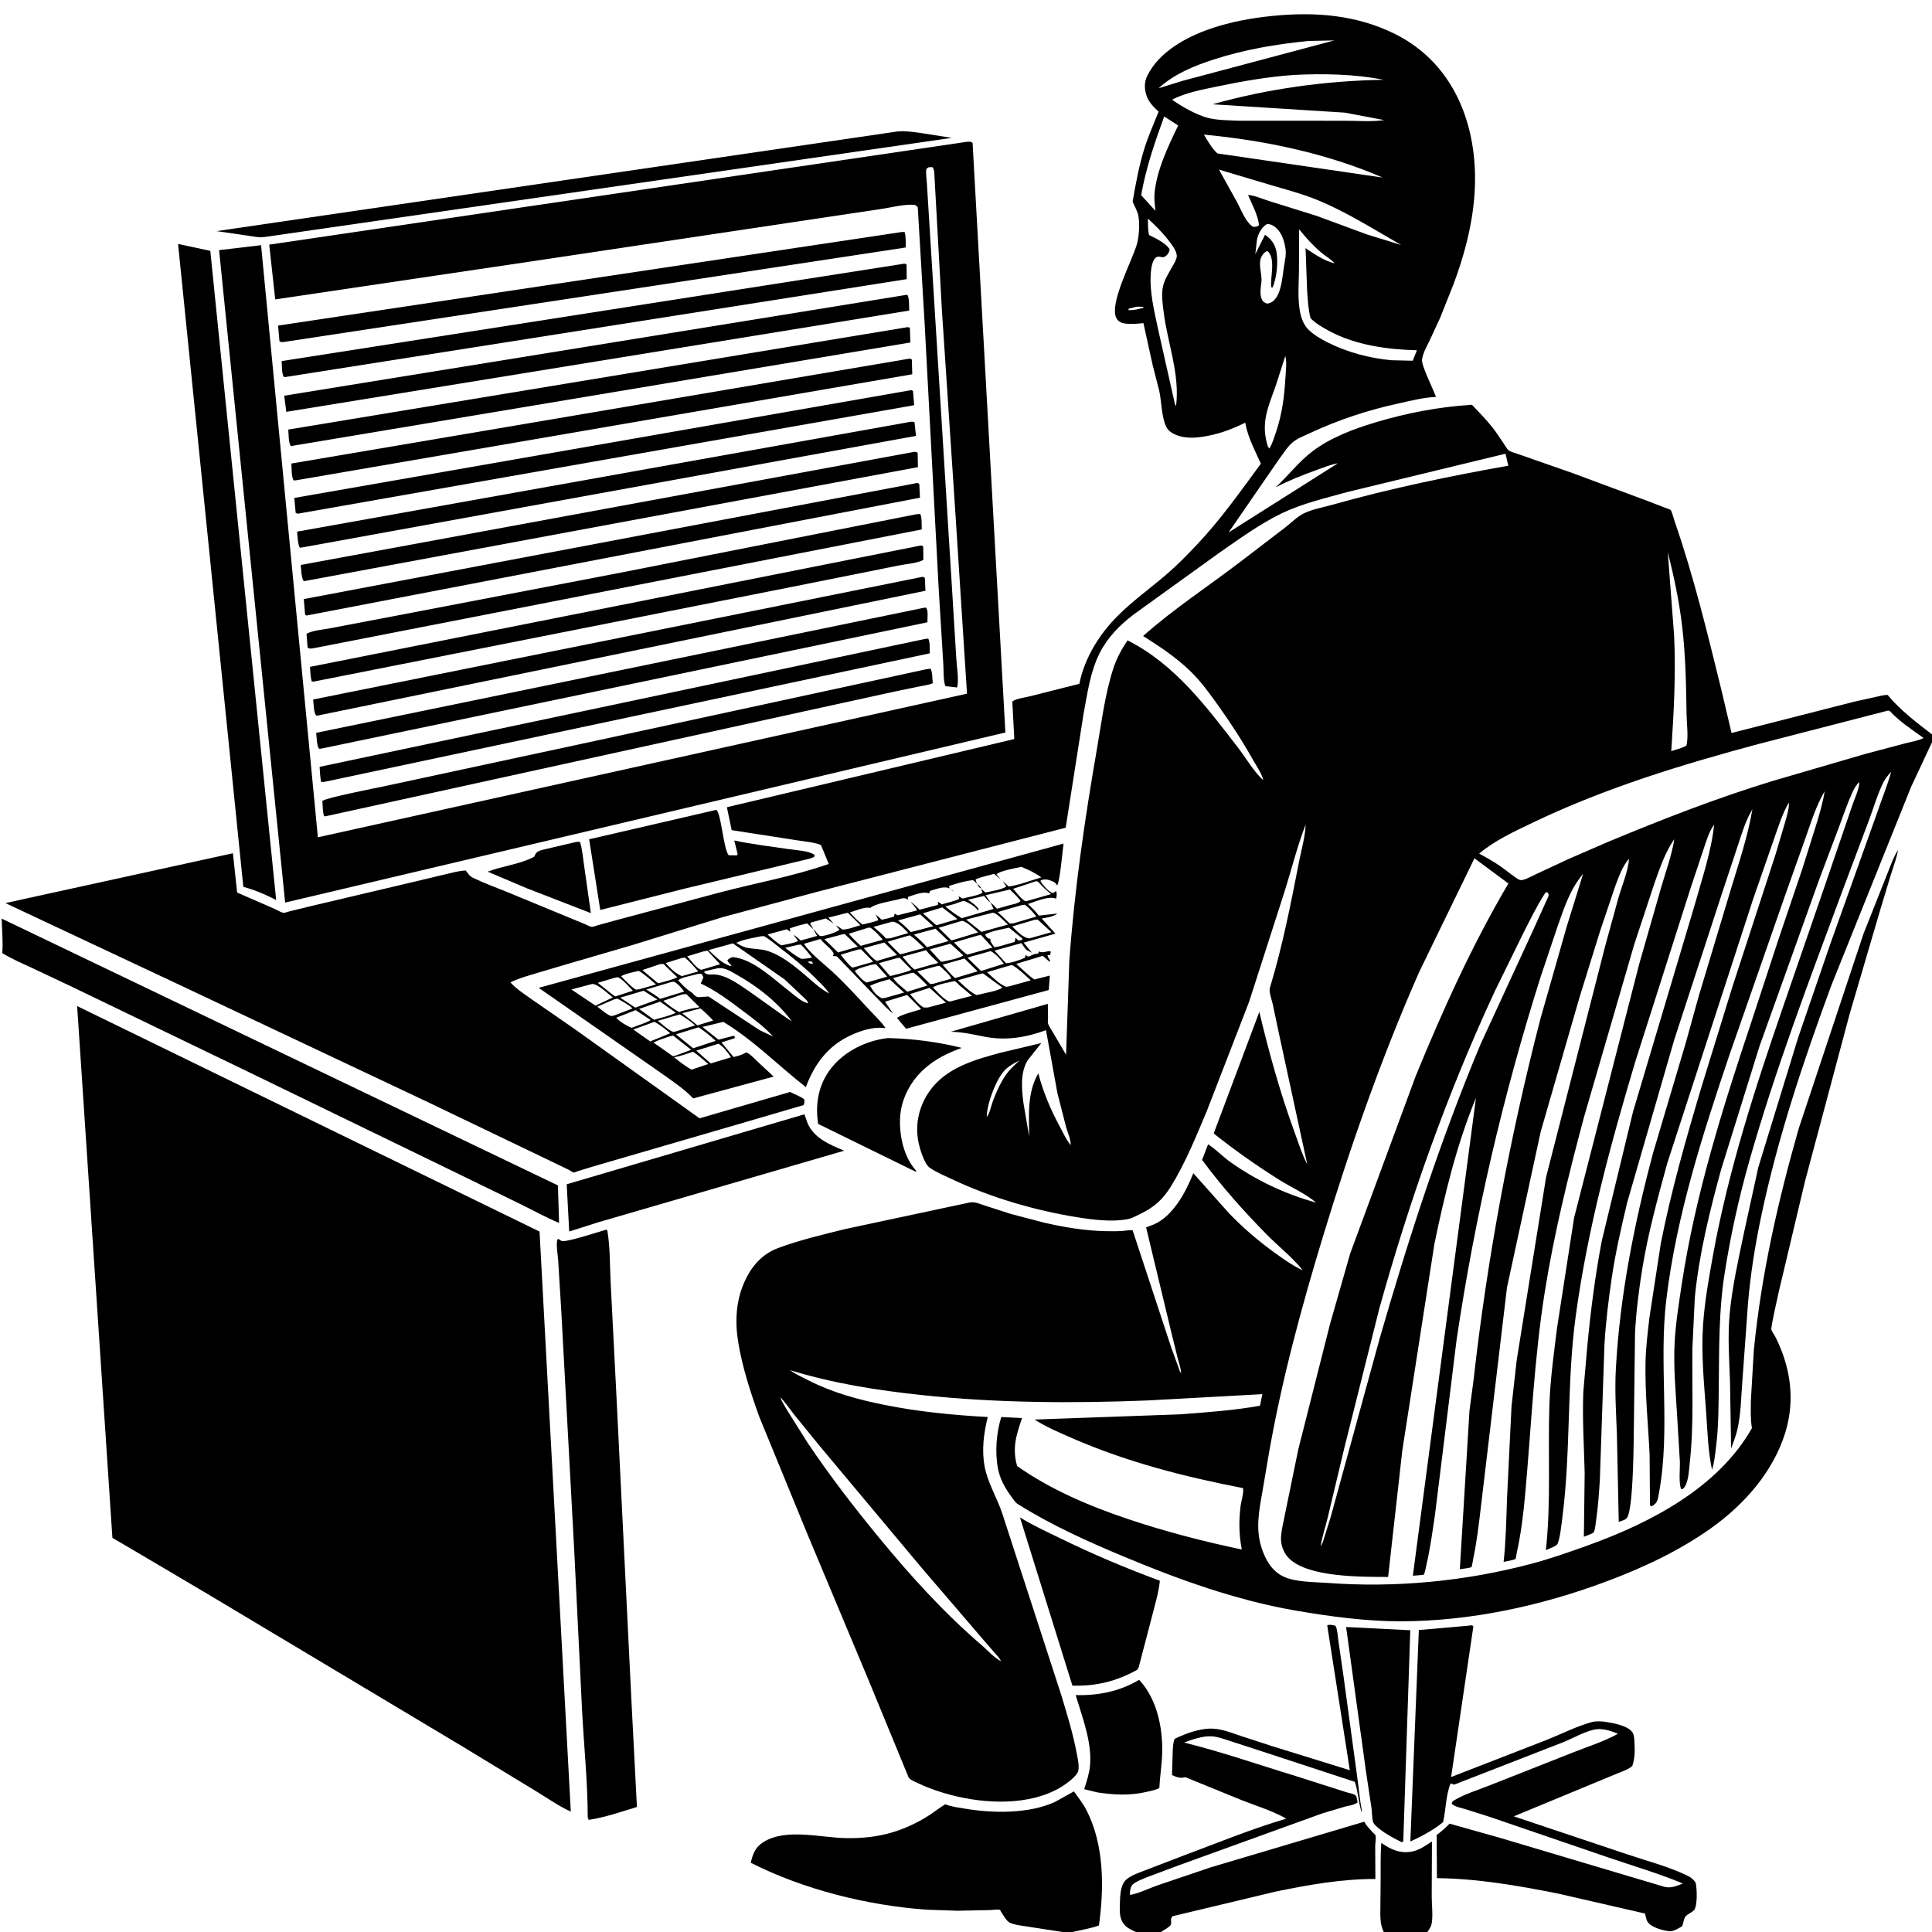 <svg version="1.1" xmlns="http://www.w3.org/2000/svg" style="display: block;" viewBox="0 0 2048 2048" width="1024" height="1024">
<path transform="translate(0,0)" fill="rgb(255,255,255)" d="M 0 0 L 0 2048 L 2048 2048 L 2048 0 L 0 0 z"/>
<path transform="translate(0,0)" fill="rgb(0,0,0)" d="M 1338.98 826.885 L 1338.66 825.209 C 1336.78 818.937 1331.82 811.828 1328.6 806.118 C 1317.02 785.562 1304.52 766.229 1290.77 747.064 C 1281.8 734.557 1273.05 722.388 1261.97 711.598 C 1246.77 696.813 1229.57 685.481 1211.76 674.199 C 1244.18 645.325 1280.93 621.496 1315.38 595.084 L 1362.21 559.268 C 1368.44 554.482 1374.85 547.837 1381.87 544.33 C 1390.99 539.774 1403.46 537.603 1413.39 534.8 C 1473.93 517.714 1536.94 504.666 1598.87 493.672 L 1595.93 480.942 L 1428.13 521.598 C 1405.4 527.914 1380.58 533.711 1359.29 543.857 C 1335.79 555.057 1312.87 571.878 1291.49 586.697 L 1202.12 651.099 C 1187.24 662.39 1174.58 675.046 1165.96 691.777 C 1155.65 711.763 1152.62 735.521 1148.5 757.381 L 1129.68 877.405 L 865.74 945.5 L 767 971.941 L 671.342 1001.49 L 603.626 1021.27 L 564 1032.99 C 556.223 1035.44 548.365 1037.61 541.094 1041.38 C 547.332 1048.36 556.074 1053.92 563.651 1059.36 L 608.928 1090.65 L 741.569 1185.47 L 837.58 1157.53 C 842.235 1160.07 848.417 1162.05 852.5 1165.32 C 852.721 1168.09 853.101 1169.02 851.719 1171.5 L 783.288 1191.51 L 628.381 1236.62 L 612.559 1241.48 C 611.84 1241.72 608.853 1242.99 608.142 1242.93 C 607.111 1242.83 604.25 1240.76 603.176 1240.19 L 587.233 1232.46 L 451.059 1167.09 L 195.704 1046.56 L 68.916 987.002 L 5.73 957.302 L 246.897 904.497 L 251.382 946.128 L 290 962.979 C 292.86 964.181 297.589 967.158 300.502 967.631 C 301.613 967.812 305.219 966.488 306.601 966.153 L 329.021 960.645 L 437.939 934.958 L 470.856 927.102 C 478.337 925.332 485.791 923.18 493.5 922.761 L 495.114 924.5 C 497.201 927.391 498.024 928.851 501.412 930.5 C 513.297 936.286 526.136 940.892 538.394 945.88 L 594.623 969.12 L 619.75 979.491 C 621.759 980.286 625.601 982.47 627.48 982.538 C 628.989 982.592 632.196 981.205 633.852 980.739 L 651.822 975.793 L 763 946.055 C 801.32 935.936 841.083 928.928 878.495 915.818 L 870.24 895.711 C 862.928 892.752 852.639 892.03 844.721 890.716 L 775.602 879.992 L 770.54 855.703 L 1075.19 783.413 L 1073.09 743.611 C 1077.2 740.454 1086.81 739.372 1092.14 738.022 L 1144.17 724.842 C 1149.52 697.741 1165.31 672.37 1184.63 653.014 C 1200.64 636.983 1219.39 623.586 1236.57 608.847 C 1247.97 599.072 1258.53 588.203 1268.84 577.309 C 1293.92 550.832 1314.99 520.829 1336.58 491.519 C 1330.48 478.046 1323.15 464.327 1320.35 449.728 L 1320.03 448.057 C 1309.21 453.359 1298.56 457.741 1286.82 460.585 C 1272.55 464.043 1254.64 466.862 1241.61 458.348 C 1238.04 456.012 1236.38 453.31 1234.97 449.353 C 1231.18 438.709 1231.22 425.498 1228.85 414.303 L 1222 387.598 L 1212.07 342.536 C 1206.07 343.128 1200.1 343.669 1194.06 343.139 C 1190.32 342.81 1186.48 341.695 1184.19 338.5 C 1173.88 324.168 1201.04 274.949 1205.37 258.108 C 1207.46 249.951 1208.31 237.31 1206.72 228.939 C 1205.77 223.949 1202.73 218.488 1200.64 213.838 C 1203.91 194.624 1207.49 175.032 1213.4 156.44 C 1217.55 143.397 1223.16 131.039 1228.17 118.335 C 1223.12 113.798 1217.96 108.428 1215.6 101.956 C 1213.03 94.901 1212.75 87.45 1216.04 80.606 C 1228.31 55.073 1257.58 39.177 1283.3 30.389 C 1304.42 23.171 1326.56 19.123 1348.73 16.889 C 1393.71 12.357 1437.96 15.605 1479 36.143 C 1544.84 69.089 1568.51 139.644 1562.79 209.206 C 1560.2 240.774 1551.86 271.673 1540.8 301.255 L 1526.51 337.151 L 1515.2 361.488 C 1512.27 367.448 1508.22 374.569 1507.43 381.238 C 1506.65 387.766 1519.53 412.799 1522.17 420.807 C 1509.02 421.198 1494.87 425.007 1482.02 427.789 C 1449.95 434.732 1417.89 445.345 1388.17 459.309 C 1382.3 462.069 1374.91 464.828 1370.02 469.088 C 1364.37 474.005 1359.82 481.552 1355.28 487.575 L 1302.36 564.413 L 1416.64 492.108 L 1417.86 491.114 L 1419.9 490.006 L 1417.86 491.114 C 1409.81 492.706 1401.96 495.922 1394.25 498.72 C 1379.84 503.951 1365.78 509.513 1352.2 516.66 C 1365.68 504.121 1376.83 489.304 1391.61 478.151 C 1410.51 463.897 1434.84 454.728 1457.36 447.938 C 1490.84 437.845 1525.4 431.234 1560.32 429.058 C 1567.74 436.983 1575.61 444.839 1582.3 453.4 C 1586.45 458.71 1590.07 464.447 1593.88 470 C 1595.25 471.983 1597.28 475.72 1599.01 477.21 C 1601.16 479.073 1608.15 480.849 1611 481.933 L 1666.79 501.426 L 1747.11 531.279 L 1765.06 538.217 C 1766.43 538.761 1769.88 539.72 1770.91 540.598 C 1772.13 541.641 1774.5 550.671 1775.32 553.041 C 1795.65 611.644 1810.35 672.824 1825.15 733.011 L 1835.51 777.015 L 1965.86 743.758 L 1988 738.863 C 1992.09 737.999 1996.88 736.53 2001.05 736.701 L 2002.01 737.859 C 2014.56 752.91 2032.39 766.576 2048 778.478 L 2048 786.795 L 2025.83 834.149 L 1941.55 1043.91 C 1911.9 1124.3 1884.8 1204.72 1867.08 1288.69 C 1860.57 1319.53 1855.58 1350.31 1852.94 1381.74 L 1847.01 1463.5 C 1845.65 1480.6 1845.55 1498.79 1841.65 1515.5 C 1840.07 1522.29 1837.5 1528.94 1835.04 1535.45 L 1833.9 1465.22 C 1833.09 1441.84 1831.32 1416.88 1833.44 1393.56 C 1836.02 1364.97 1842.67 1335.65 1848.52 1307.54 L 1863.84 1237.53 L 1906.07 1100 L 1940.07 1000.98 L 1989.1 863.654 C 1994.18 848.551 2000.45 833.484 2004.73 818.183 C 2001.41 821.734 1998.58 825.05 1996.39 829.455 C 1990.23 841.838 1986.24 855.987 1981.36 868.991 L 1951.23 949.237 C 1916.7 1042.31 1881.65 1134.77 1854.43 1230.35 C 1843.11 1270.12 1833.99 1311.75 1827.75 1352.61 C 1822.1 1389.65 1822.4 1428.59 1822 1466 C 1821.76 1488.79 1821.9 1511.43 1819.04 1534.08 C 1818.03 1542.08 1817.25 1550.3 1814.82 1558.01 C 1810.44 1537.72 1810.02 1516.73 1808.51 1496.08 C 1806.3 1465.66 1803.25 1435.32 1805.29 1404.8 C 1806.98 1379.66 1811.45 1354.77 1815.95 1330.01 C 1832.34 1239.83 1860.65 1152.86 1890.45 1066.37 L 1934.67 938.093 L 1963.43 853.982 C 1965.66 847.201 1971.07 835.935 1970.99 829.05 L 1971.76 828.005 L 1970.99 829.05 C 1967.61 831.83 1965.38 836.183 1963.56 840.116 C 1958.36 851.331 1954.41 863.336 1950.04 874.912 L 1928.59 931.889 L 1865.05 1109.31 L 1824.6 1239.24 C 1812.41 1283.45 1800.94 1330.03 1796.55 1375.76 L 1794.02 1429 C 1793.48 1469.69 1795.75 1510.72 1791.14 1551.23 C 1790.24 1559.2 1789.94 1572.8 1784.04 1578.26 L 1782.03 1578.5 C 1779.28 1570.91 1781.05 1557.29 1780.72 1549 L 1777.84 1501.09 C 1776.35 1475.11 1773.77 1448.82 1775.21 1422.79 C 1776.33 1402.51 1779.57 1382.3 1782.58 1362.23 C 1796.94 1266.57 1826.37 1173.55 1856.94 1082.03 L 1885.8 994.125 L 1910.59 920.905 L 1926.59 870.035 C 1929.51 859.782 1932.71 849.307 1934.17 838.73 C 1925.23 854.073 1919.87 871.295 1914.01 888 L 1893.71 945.071 L 1833.49 1117.65 C 1804.91 1202.34 1777.09 1288.48 1766.37 1377.56 C 1758.18 1445.54 1770.96 1515.36 1758.57 1582.71 C 1757.26 1589.8 1757.3 1593.36 1750.5 1596.9 L 1749.03 1595.5 L 1748.67 1542.22 C 1747.12 1509.88 1743.69 1476.89 1744.32 1444.54 C 1744.62 1428.49 1746.64 1412.44 1748.48 1396.51 L 1760.48 1318.36 C 1771.61 1261.7 1787.6 1205.9 1804.13 1150.61 L 1835.9 1047.67 L 1882.12 905.852 L 1893.23 868.387 C 1894.59 863.07 1896.71 856.224 1896.25 850.73 C 1889.04 863.032 1884.93 876.987 1880.17 890.394 L 1858.39 953.06 L 1767.33 1233.16 C 1757.13 1270.42 1746.91 1307.6 1740.75 1345.79 C 1737.2 1367.83 1734.38 1390.55 1733.19 1412.85 L 1731.79 1526.99 C 1731.54 1541.17 1730.88 1598.23 1724.98 1608.5 C 1723.42 1611.2 1718.65 1612.27 1715.94 1613.21 L 1713.96 1519.67 C 1713.12 1497.1 1711.63 1474.61 1712.83 1452.02 C 1716.93 1374.29 1732.4 1296.54 1752.51 1221.5 L 1787.13 1105 L 1800.59 1056.37 L 1835.54 940.158 C 1843.75 913.131 1852.93 885.782 1857.61 857.906 C 1850.19 870.226 1846.4 883.611 1841.89 897.172 L 1824.61 949.369 L 1774.83 1102 L 1724.95 1274.44 C 1718.61 1301.07 1712.48 1327.68 1708.49 1354.79 C 1705.08 1378.03 1702.17 1401.62 1700.8 1425.08 L 1695.93 1568.17 C 1695.02 1582.96 1693.97 1597.82 1691.82 1612.5 C 1691.38 1615.5 1690.94 1622.12 1689.19 1624.54 C 1688.4 1625.63 1680.69 1628.27 1678.97 1629.03 L 1679.82 1561.66 C 1679.15 1533.19 1677.24 1504.12 1678.37 1475.67 L 1682.5 1428.12 C 1686.06 1390.35 1690.84 1352.55 1697.97 1315.27 L 1731.11 1178.31 L 1796.52 959.019 C 1804.12 931.652 1814.26 902.324 1817.02 874.057 C 1811.42 881.871 1808.7 891.777 1805.63 900.811 L 1791.85 942.218 L 1733.6 1124.99 C 1706.94 1213.95 1682.72 1303.51 1670.25 1395.66 C 1660.71 1466.16 1665.31 1537.98 1656.16 1608.61 C 1655.57 1613.18 1653.35 1635.1 1650.24 1637.61 C 1647.45 1639.85 1642.02 1641.62 1638.68 1643.25 C 1644.33 1591.97 1640.65 1540.07 1642.45 1488.6 C 1643.4 1461.55 1647.2 1434.41 1650.55 1407.55 L 1668.61 1290.85 L 1737.55 1022.15 L 1761.1 940 C 1765.9 923.459 1772.21 906.502 1774.84 889.494 C 1764.99 903.666 1759.65 919.875 1753.88 936 L 1732.42 1000.89 L 1678.87 1185 C 1662.58 1245.98 1647.32 1307.7 1637.43 1370.08 C 1626.14 1441.32 1623.21 1512.91 1616.69 1584.6 C 1614.8 1605.27 1612.32 1625.7 1607.86 1646 C 1607.69 1646.8 1606.83 1652.22 1606.52 1652.55 C 1605.6 1653.53 1595.84 1655.29 1593.89 1655.66 C 1596.34 1633.38 1596.71 1611.04 1597.5 1588.68 L 1602.26 1490.93 L 1607.74 1442 L 1638.92 1247.81 L 1701.49 1003.08 L 1715.6 951.724 C 1719.37 938.699 1725.88 923.695 1726.83 910.21 C 1719.54 918.771 1715.87 929.59 1711.99 940 L 1696 987.467 L 1674.14 1057.93 L 1633.2 1199.63 L 1597.44 1364.92 L 1569.63 1598.87 C 1567.55 1616.78 1565.36 1634.79 1561.66 1652.45 C 1561.41 1653.67 1560.41 1660.57 1559.78 1661.2 C 1558.98 1662 1549.19 1663.22 1547.48 1663.43 L 1557.73 1494.97 L 1562.02 1462.93 C 1576.59 1333.39 1600.3 1206.51 1632.82 1080.29 L 1660.98 981.606 L 1678.13 926.38 C 1664.44 942.441 1658.16 962.056 1651.21 981.706 L 1633.29 1035.05 C 1593.27 1161.28 1563.54 1289.1 1544.07 1420.1 L 1521.17 1605.5 C 1518.51 1623.33 1516.1 1641.47 1512.02 1659.04 C 1511.64 1660.69 1510.28 1668.15 1509.27 1669.19 C 1508.88 1669.59 1499.07 1670.18 1497.69 1670.31 L 1564.59 1163.83 C 1544.14 1213.21 1531.28 1266.56 1520.5 1318.78 L 1486.48 1537.75 L 1471.45 1671.66 C 1443.53 1671.44 1386.34 1672.38 1365.99 1651.5 C 1360.66 1646.04 1357.62 1637.7 1357.9 1630.11 C 1358.2 1622.01 1360.6 1613.54 1362.05 1605.55 L 1376.17 1536.7 L 1409.97 1403.18 L 1431.24 1328.84 L 1500.66 1140.79 C 1529.48 1070.49 1560.35 1002.11 1598.96 936.529 L 1562.97 909.838 L 1504.28 1030.56 C 1464.36 1121.25 1431.31 1215.61 1402.52 1310.34 C 1379.29 1386.79 1358.25 1464.31 1344.67 1543.13 L 1338.18 1581.37 C 1334.58 1601.71 1330.77 1620.94 1337.42 1641.09 C 1341.47 1653.39 1347.97 1665 1360 1670.96 C 1372.73 1677.28 1393.09 1676.91 1407.22 1677.96 C 1479.46 1683.34 1553.16 1676.27 1623.2 1657.7 C 1643.43 1652.34 1663.82 1645.17 1683.5 1638.08 C 1749.51 1614.3 1821.41 1577.05 1857.12 1513.87 L 1856.9 1512.48 C 1855.5 1503.13 1855.9 1493.33 1856.04 1483.89 L 1859.13 1431.33 C 1867.09 1350.76 1884.56 1273.94 1906.73 1196.22 L 1975.44 989.689 L 1999.22 929.754 C 2003.09 920.32 2006.5 909.617 2011.97 901.003 C 2010.54 909.583 2007.28 918.077 2004.66 926.38 L 1993.97 961.653 L 1960.96 1073.93 L 1913.34 1252.33 L 1886 1367.5 C 1884.67 1373.96 1876.98 1406.43 1877.72 1409.56 C 1878.12 1411.27 1880.53 1414.49 1881.44 1416.18 C 1883.93 1420.8 1886.06 1425.62 1887.99 1430.5 C 1899.46 1459.48 1901.6 1489.42 1892.26 1519.3 C 1879.36 1560.59 1848.6 1595.19 1813.83 1619.91 C 1779.96 1643.99 1742.11 1661.69 1703.32 1676.23 C 1634.02 1702.2 1559.16 1718.53 1484.94 1718.65 C 1448.12 1718.71 1409.74 1713.54 1373.53 1707.3 C 1310.61 1696.45 1249.7 1674.49 1191 1649.92 C 1152.68 1633.89 1114.22 1616.58 1078.98 1594.42 C 1076.3 1592.73 1074.29 1589.52 1072.43 1587.01 C 1065.54 1577.67 1060 1568.01 1057.82 1556.46 C 1054.59 1539.32 1056.2 1518.76 1061.37 1502.13 L 1083.44 1503.18 C 1077.32 1520.82 1072.72 1535.52 1078.24 1554.1 C 1113.57 1579.03 1154.83 1596.51 1195.66 1610.23 C 1235.33 1623.57 1275.41 1633.9 1316.34 1642.56 C 1313.34 1626.46 1313.12 1613.13 1315.02 1596.92 C 1315.68 1591.26 1318.61 1582.75 1317.68 1577.46 C 1255.74 1565.44 1195 1549.99 1136.99 1524.71 C 1123.17 1518.68 1109.44 1512.93 1096.7 1504.78 L 1251.32 1499.24 C 1279.32 1497.1 1307.96 1495.1 1335.62 1490.14 L 1338.18 1477.86 L 1216.9 1484.53 C 1137.34 1487.68 1057.24 1487.3 978 1478.92 C 929.94 1473.84 883.877 1466.6 837.552 1452.44 C 843.409 1456.85 850.243 1459.77 856.748 1463.11 C 881.936 1476.02 908.887 1483.41 936.5 1489.03 C 973.16 1496.48 1009.78 1500.02 1047.07 1502.1 C 1042.79 1519.25 1040.46 1537.08 1043.77 1554.65 C 1047 1571.7 1056.43 1586.87 1062.07 1603.21 L 1125.13 1797.26 C 1131.09 1817.27 1137.37 1837.3 1141.21 1857.84 C 1142.33 1863.79 1144.19 1871.03 1143.04 1877 C 1141.94 1882.72 1129.71 1891.41 1124.72 1894.4 C 1091.5 1914.38 1044.74 1912.35 1008.51 1902.87 C 996.744 1899.79 985.486 1896.04 974.45 1890.86 C 970.829 1889.17 966.269 1887.51 963.398 1884.68 L 919.936 1779.14 L 855.971 1626.41 L 804.866 1501.83 C 795.551 1475.89 786.696 1448.95 782.372 1421.68 C 778.982 1400.32 780.228 1378.6 789.211 1358.69 C 796.704 1342.08 807.805 1329.3 825.162 1322.85 C 847.696 1314.49 872.202 1308.76 895.5 1302.94 L 1028.15 1274.63 C 1033.46 1273.72 1038.86 1276.22 1043.82 1277.89 L 1070.67 1286.56 L 1106.29 1295.94 C 1127.48 1300.86 1150.01 1304.65 1171.79 1305.07 C 1177.78 1305.18 1183.86 1305.28 1189.84 1304.87 C 1193.37 1304.63 1197.13 1303.77 1200.63 1304.16 L 1241.67 1428.75 L 1248.75 1448.12 C 1249.67 1450.53 1250.45 1453.8 1251.95 1455.81 L 1252.9 1457.99 L 1251.95 1455.81 C 1251.95 1450.87 1249.74 1444.96 1248.51 1440.16 L 1242.04 1414.01 L 1214.92 1301.1 L 1223 1298 C 1243.57 1289.12 1257.23 1263.36 1264.96 1243.64 L 1303.07 1286.4 C 1317.8 1301.65 1334.38 1315.86 1351.59 1328.23 C 1361.04 1335.02 1370.44 1341.69 1381.02 1346.63 C 1370.4 1333.14 1355.36 1321.39 1343.2 1309.06 C 1318.71 1284.24 1295.01 1257.63 1274.28 1229.55 L 1280.62 1213 C 1289.12 1218.48 1296.19 1226.11 1304.5 1232 C 1331.87 1251.37 1362.77 1265.96 1395.11 1274.79 C 1384.12 1265.41 1368.42 1258.44 1356.07 1250.68 C 1332.01 1235.54 1308.79 1219.23 1286.58 1201.51 L 1334.93 1072.66 C 1345.22 1115.89 1357.14 1158.94 1372.45 1200.68 C 1376.49 1211.68 1380.25 1223.82 1385.72 1234.17 L 1355.76 1095.74 L 1349.16 1064.5 C 1348.14 1059.98 1346.26 1055.1 1345.88 1050.5 C 1345.74 1048.87 1345.97 1047.73 1346.43 1046.19 C 1359.53 1002.98 1368.48 957.402 1377.11 913.087 C 1379.56 900.449 1383.61 886.948 1384.02 874.125 C 1374.88 897.65 1368.79 922.92 1361.06 947 L 1324.15 1061.79 L 1279.45 1177.31 C 1268.25 1203.99 1256.62 1232.8 1241.34 1257.46 C 1232.51 1271.73 1223.63 1279.6 1208.47 1286.97 C 1204.38 1288.96 1199.86 1291.48 1195.38 1292.35 C 1178.79 1295.57 1158.59 1293 1142.07 1290.35 C 1097.23 1283.15 1051.2 1269.73 1010.07 1250.43 C 1001.97 1246.63 993.051 1242.95 985.65 1237.95 C 979.731 1233.95 974.829 1217.21 973.462 1209.98 C 969.931 1191.32 974.284 1172.58 985.09 1157.03 C 1002.45 1132.02 1032.91 1123.36 1060.77 1115.91 L 1103.85 1105.68 L 1089.47 1123.85 C 1081.29 1137.01 1083.03 1154.5 1084.87 1169.06 L 1090.96 1204.71 C 1090.74 1181.81 1088.74 1158.29 1100.65 1137.78 C 1105.85 1157.79 1113.61 1176.02 1123.4 1194.21 C 1126.64 1200.25 1129.85 1207.16 1134 1212.6 L 1134.99 1213.86 L 1135.92 1215.85 L 1134.99 1213.86 C 1135.19 1207.97 1131.66 1200.29 1130.06 1194.57 L 1120.9 1158.77 L 1108.81 1092.03 C 1087.46 1099.82 1066.08 1103.36 1043.5 1098.92 C 1031.06 1096.47 1020.72 1094.02 1007.86 1093.68 L 1110.74 1064.11 L 1110.95 1078.67 C 1110.95 1080.15 1110.49 1083.58 1110.92 1084.91 C 1111.88 1087.86 1114.55 1091.46 1116.09 1094.31 L 1130.08 1118.13 L 1133.5 1018.9 C 1138.87 943.95 1149.8 868.639 1162.67 794.654 C 1167.59 766.375 1171.2 736.259 1180.04 709 C 1183.74 697.593 1188.6 688.785 1195.23 678.816 C 1245.27 703.916 1279.02 749.328 1312.4 792.599 C 1320.46 803.034 1328.42 816.885 1337.86 825.848 L 1338.98 826.885 L 1339.82 827.995 L 1338.98 826.885 z M 1414.83 279.051 L 1416 280 L 1416.99 280.769 L 1416 280 L 1414.83 279.051 C 1410.73 274.748 1405.39 271.693 1400.81 267.899 C 1391.97 260.566 1384.37 251.967 1377.14 243.083 L 1376.94 286.962 C 1376.88 304.494 1373.31 334.848 1386.19 348.524 C 1391.93 354.623 1400.24 359.419 1407.68 363.139 C 1428.43 373.527 1452.17 379.808 1475.26 381.87 L 1497.51 382.392 L 1502 371.305 C 1470.66 370.497 1437.1 365.933 1409.11 350.917 C 1402.22 347.222 1394.72 342.964 1389.25 337.308 C 1386.77 327.857 1386.31 318.006 1385.61 308.29 L 1383.95 263.025 C 1392.41 268.868 1404.67 277.155 1414.83 279.051 z M 1045.26 1185.99 L 1046 1184 C 1049.2 1180.3 1050.75 1171.76 1052.55 1167.02 C 1056.24 1157.28 1061.35 1145.82 1067.67 1137.52 C 1071.33 1132.72 1076.27 1128.36 1080.6 1124.16 C 1075.33 1126.92 1070.1 1129.61 1065.77 1133.77 C 1056.01 1143.14 1045.96 1170.68 1046 1184 L 1045.26 1185.99 z M 824.986 1478.02 L 826.066 1479.95 L 827.051 1481.1 C 829.525 1487.43 833.622 1493.42 837.112 1499.25 L 856.461 1529.95 C 879.927 1564.79 904.858 1597.15 931.527 1629.61 C 964.782 1670.08 1000.62 1709.66 1040.42 1743.78 C 1046.48 1748.98 1053.96 1757.44 1061.03 1760.87 L 1061.94 1761.84 L 1061.03 1760.87 C 1059.84 1757.7 1057.12 1755.23 1054.94 1752.71 L 1040.71 1736.27 L 977.175 1662.19 L 869.229 1533.2 L 841.817 1499.52 C 836.978 1493.45 832.556 1486.53 827.051 1481.1 L 826.066 1479.95 L 824.986 1478.02 L 824.17 1477.01 L 824.986 1478.02 z M 1399.01 1641.99 L 1400.02 1639 C 1402.02 1636.43 1402.89 1632.51 1403.91 1629.42 L 1410.49 1608.44 L 1462.41 1419.16 C 1492.89 1313.54 1526.9 1208.47 1569.4 1107.01 L 1625.8 984.673 L 1638.24 957.067 C 1639.06 955.122 1641.49 950.727 1641.62 948.737 C 1641.67 947.864 1641.03 947.091 1640.73 946.269 L 1639.69 945.722 L 1638.03 946.5 C 1629.01 960.461 1621.75 975.456 1614.23 990.26 L 1584.49 1050.9 C 1534.06 1159.4 1494.15 1272.12 1462.07 1387.34 L 1425.27 1533.96 L 1407.47 1608.54 C 1405.06 1618.59 1401.43 1628.79 1400.02 1639 L 1399.01 1641.99 z M 1386.98 43.412 C 1352.4 46.904 1319.85 52.343 1286.68 63.04 C 1265.82 69.763 1244.46 78.533 1228.16 93.556 L 1253.76 85.641 L 1414.4 42.855 L 1386.98 43.412 z M 1371.81 79.422 C 1344.14 81.37 1317.39 86.007 1290.27 91.669 C 1274.36 94.989 1256.93 98.171 1242.39 105.649 C 1252.58 112.901 1268.66 122.059 1280.79 125.065 C 1291.03 127.604 1302.82 127.461 1313.36 127.967 L 1423.41 127.99 C 1437.44 127.817 1453.45 129.41 1467.18 127.278 L 1425.63 119.405 L 1285.41 110.537 C 1344.07 93.986 1405.79 85.611 1466.68 84.567 C 1436.09 78.482 1402.84 77.885 1371.81 79.422 z M 1234.11 123.445 C 1224.12 150.782 1214.72 178.14 1209.69 206.902 L 1224.81 223.469 C 1224.23 217.671 1223.37 211.582 1223.81 205.76 C 1225.66 181.386 1238.39 154.725 1248.92 133.055 L 1234.11 123.445 z M 1276.2 142.687 C 1280.24 149.502 1284.63 157.208 1290.47 162.631 L 1465.78 188.244 C 1406.35 162.501 1340.46 148.749 1276.2 142.687 z M 1292.18 179.79 L 1311.42 214.479 C 1315.28 221.621 1321.11 236.888 1328.6 240.5 C 1331.53 240.403 1332.07 240.43 1334.5 238.857 C 1333.95 228.779 1326.93 216.085 1322.97 206.716 C 1329.64 206.947 1338.77 211.117 1345.33 213.122 L 1395.85 228.883 L 1448.76 248.425 L 1485.3 259.677 C 1455.94 242.953 1426.91 224.332 1395.49 211.603 C 1380.59 205.568 1364.73 201.299 1349.29 196.823 L 1292.18 179.79 z M 1216.81 231.647 C 1217.05 236.957 1216.59 244.135 1218.11 249.126 L 1219.33 249.733 C 1226.1 253.162 1235.51 257.698 1239.8 264 C 1239.49 267.022 1238.79 268.636 1236.5 270.799 C 1232.31 274.746 1230.16 270.965 1226.5 272.337 C 1222.27 273.923 1220.77 281.842 1220.3 285.594 C 1217.56 307.374 1223.85 330.65 1228.27 351.849 L 1245.5 428.459 L 1246.66 430.5 C 1250.93 396.689 1237.71 364.123 1233.52 330.828 C 1232.51 322.859 1231.21 313.968 1232.38 305.966 C 1233.67 297.165 1238.75 289.873 1242.93 282.261 C 1244.54 279.313 1247.41 274.919 1247.44 271.5 C 1247.49 265.699 1241.56 258.555 1238.14 254.135 C 1231.66 245.765 1224.52 238.855 1216.81 231.647 z M 1343 237.5 C 1337.06 241.343 1333.74 247.535 1332.39 254.441 L 1330.66 269.436 L 1340.99 248.876 C 1347.63 253.67 1351.61 258.609 1353.09 266.899 C 1355.02 277.64 1353.44 294.989 1348.83 304.921 L 1347.54 304.391 C 1346.36 293.502 1352.69 274.068 1343.5 265.957 C 1341.87 266.771 1340.78 267.466 1339.5 268.775 L 1338.31 270.294 C 1332.41 278.393 1338.37 290.647 1337.09 299.5 C 1336.31 304.917 1334.99 314.341 1338.53 318.94 C 1339.71 320.473 1341.29 321.115 1343 321.86 C 1347.08 321.318 1349.54 319.805 1352.1 316.517 C 1358.6 308.153 1359.45 292.691 1361.08 282.5 C 1362.11 276.065 1363.71 269.561 1362.61 263.043 C 1361.11 254.207 1358.09 244.67 1350.12 239.582 C 1347.86 238.141 1345.69 237.392 1343 237.5 z M 1204.74 325.151 L 1196.5 327.209 L 1196.09 328.738 C 1199.24 328.85 1201.68 328.654 1204.76 328.013 L 1211.84 326.5 L 1211.99 325.258 C 1209.54 325.122 1207.19 324.948 1204.74 325.151 z M 1362.43 377.5 L 1352.47 408.5 C 1344.2 432.025 1336.02 448.283 1344.04 473.5 L 1345.65 475.5 C 1348.67 470.301 1350.41 464.518 1352.35 458.852 C 1359.3 438.531 1361.49 419.96 1362.73 398.549 C 1363.07 392.582 1364.11 384.017 1362.68 378.242 L 1362.43 377.5 z M 1767.89 585.122 L 1774.63 673.697 C 1776.54 714.712 1774.33 755.335 1771.61 796.229 L 1782.64 792.746 L 1787.63 790.5 C 1790.01 781.433 1788 767.304 1787.85 757.768 C 1787.38 726.531 1786.84 695.454 1783.21 664.383 C 1780.08 637.629 1774.45 611.202 1767.89 585.122 z M 2000.37 753.5 L 1864.27 788.628 C 1782.41 810.614 1702.17 835.054 1625.49 871.698 C 1606.4 880.822 1584.14 891.044 1567.99 904.874 C 1576.09 909.194 1583.98 913.73 1591.51 918.998 C 1597.54 923.211 1603.3 928.251 1609.5 932.133 C 1610.5 932.413 1611.46 933.006 1612.5 932.974 C 1616.6 932.85 1624.5 928.398 1628.24 926.652 L 1663.27 910.348 L 1705.4 892.076 C 1762.17 868.491 1819.59 846.035 1878.43 828.061 L 1976.35 799.46 L 2020 787.886 C 2025.84 786.332 2033.9 785.144 2039.09 782.27 C 2026.8 773.52 2013.54 764.866 2003.28 753.736 C 2001.2 753.139 2002.18 753.143 2000.37 753.5 z M 1339.98 829.5 L 1341.31 829.5 L 1339.98 829.5 z M 836.534 1452.5 L 838.49 1452.5 L 836.534 1452.5 z"/>
<path transform="translate(0,0)" fill="rgb(0,0,0)" d="M 287.772 250.173 C 282.777 250.92 277.708 251.879 272.656 251.274 L 229.532 244.994 L 951.513 139.339 C 959.865 138.566 967.799 139.903 976.059 140.973 L 1008.91 146.153 L 287.772 250.173 z"/>
<path transform="translate(0,0)" fill="rgb(0,0,0)" d="M 810.392 782.799 L 1025.06 735.31 L 1012.66 542.5 L 998.402 328 L 990.585 186.714 C 990.335 183.491 990.591 179.824 988.5 177.195 L 984.5 177.27 C 983.716 177.847 982.724 178.215 982.149 179 C 980.965 180.617 982.407 192.195 982.578 195.087 L 1009.17 623.922 L 1013.73 698.301 C 1014.22 706.71 1016.66 720.813 1014.61 728.752 L 1002.19 727.385 C 999.773 721.582 1000.43 710.743 999.959 704.159 L 995.08 624.461 L 980.301 345.5 L 972.85 219.5 L 970 217.253 C 959.017 215.943 944.087 220.215 932.861 221.699 L 766.688 246.584 L 562.557 277.189 L 291.736 317.387 L 285.402 259.327 L 1024.21 150.413 C 1027.03 150.33 1028.74 149.629 1030.99 151.5 L 1065.76 776.478 L 302.271 956.753 L 232.246 265.153 L 276.752 259.921 L 336.964 887.554 L 810.392 782.799 z"/>
<path transform="translate(0,0)" fill="rgb(0,0,0)" d="M 302.419 362.268 C 299.804 362.598 298.686 363.19 296.268 361.906 L 294.773 345.112 L 952.854 246.39 C 955.234 246.006 956.563 245.735 958.975 246.062 C 960.473 250.969 959.981 257.186 960.162 262.344 L 302.419 362.268 z"/>
<path transform="translate(0,0)" fill="rgb(0,0,0)" d="M 292.745 954.065 C 281.981 948.51 270.942 943.7 259.247 940.454 L 257.931 940.099 L 188.761 258.618 L 222.935 265.926 L 292.745 954.065 z"/>
<path transform="translate(0,0)" fill="rgb(0,0,0)" d="M 301.5 399.82 L 300.516 399.08 C 298.487 394.463 298.903 387.787 298.603 382.747 L 958.615 279.5 C 960.209 279.741 959.388 279.467 961.009 280.5 L 961.152 295.904 L 301.5 399.82 z"/>
<path transform="translate(0,0)" fill="rgb(0,0,0)" d="M 303.492 436.553 L 301.277 419.457 L 961.159 312.5 L 961.83 312.709 C 964.032 315.204 963.606 325.449 963.815 329.21 L 303.492 436.553 z"/>
<path transform="translate(0,0)" fill="rgb(0,0,0)" d="M 311.235 472.381 L 308.5 472.94 C 305.683 470.171 305.986 459.669 305.603 455.351 L 958.812 347.329 C 960.98 346.926 962.424 346.457 964.5 347.381 L 965.071 363.045 L 311.235 472.381 z"/>
<path transform="translate(0,0)" fill="rgb(0,0,0)" d="M 314.5 509.027 L 311.5 509.368 C 308.801 506.746 309.177 495.576 308.867 491.357 L 962.07 380.5 L 965.009 380.081 L 966.592 381.278 L 967.039 396.738 L 314.5 509.027 z"/>
<path transform="translate(0,0)" fill="rgb(0,0,0)" d="M 315.5 544.563 L 313.421 543.651 L 311.966 527.817 L 966.152 413.5 L 967.816 414.5 L 969.071 429.518 L 315.5 544.563 z"/>
<path transform="translate(0,0)" fill="rgb(0,0,0)" d="M 321.217 580.15 L 318 580.602 C 315.734 578.398 315.351 567.215 314.901 563.562 L 963.865 447.365 C 966.044 446.975 967.285 446.842 969.415 447.5 L 970.975 462.055 L 321.217 580.15 z"/>
<path transform="translate(0,0)" fill="rgb(0,0,0)" d="M 324.323 615.69 L 322 615.948 C 319.412 613.172 319.282 603.035 318.786 598.878 L 967.505 479.265 C 970.189 478.915 970.54 478.492 972.73 480 L 973.065 495.189 L 324.323 615.69 z"/>
<path transform="translate(0,0)" fill="rgb(0,0,0)" d="M 326.5 652.182 C 324.403 652.643 325.439 652.766 323.419 651.633 L 322.036 635.048 L 969.542 512.5 C 972.057 512.086 972.31 511.45 974.5 512.974 L 975.174 527.578 L 326.5 652.182 z"/>
<path transform="translate(0,0)" fill="rgb(0,0,0)" d="M 331.736 687.26 C 328.954 687.563 328.436 687.934 326.091 686.5 L 324.934 671.937 C 330.306 668.379 343.298 667.342 349.823 666.016 L 436.343 649.536 L 659.021 606.819 L 970.694 545.244 L 975.5 544.808 C 977.436 548.869 976.874 556.596 977.077 561.246 L 331.736 687.26 z"/>
<path transform="translate(0,0)" fill="rgb(0,0,0)" d="M 332.677 722.5 L 330.5 722.381 C 329.02 717.474 329.01 712.006 328.604 706.91 L 974.793 578.5 C 976.868 578.256 976.613 578.024 978.631 579.112 L 978.831 593.477 C 972.697 597.105 959.759 597.94 952.521 599.471 L 840.965 621.819 L 332.677 722.5 z"/>
<path transform="translate(0,0)" fill="rgb(0,0,0)" d="M 335.5 758.778 C 332.46 756.37 332.499 745.885 331.956 741.484 L 977.711 611.5 C 979.391 611.753 978.487 611.489 980.354 612.5 L 981.035 626.228 L 335.5 758.778 z"/>
<path transform="translate(0,0)" fill="rgb(0,0,0)" d="M 340.5 793.579 L 338.224 793.677 C 335.846 791.43 335.618 780.552 335.193 776.815 L 978.263 644.5 L 981.5 644.019 C 984.303 646.84 983.048 655.495 983.08 659.651 L 340.5 793.579 z"/>
<path transform="translate(0,0)" fill="rgb(0,0,0)" d="M 345.329 828.5 C 343.433 828.929 342.24 829.131 340.327 828.722 C 339.329 823.508 339.148 818.168 338.79 812.879 L 979.602 677.5 C 981.121 677.15 982.45 677.06 984 676.975 C 986.039 680.742 985.393 688.203 985.598 692.557 L 345.329 828.5 z"/>
<path transform="translate(0,0)" fill="rgb(0,0,0)" d="M 347.233 864.82 C 344.832 865.434 346.075 865.298 343.5 865.186 C 341.958 860.234 342.11 854.182 341.718 849 C 346.552 845.34 399.056 835.274 408.808 833.133 L 636.428 784.187 L 981.518 709.5 L 986.5 708.847 C 988.541 712.99 988.285 719.582 988.725 724.242 C 984.741 726.053 979.767 726.583 975.455 727.46 L 949.453 732.834 L 853.704 753.782 L 347.233 864.82 z"/>
<path transform="translate(0,0)" fill="rgb(0,0,0)" d="M 726.352 941.833 L 636.284 964.602 L 624.528 889.687 L 759.185 858.5 C 764.427 861.17 766.711 899.321 772.411 906.581 L 781 906.728 L 781.98 905.5 L 778.353 890.962 C 797.141 894.998 816.757 897.201 835.784 900.067 C 843.277 901.195 857.585 901.745 863.5 906.331 L 863.271 908.213 C 859.604 910.254 855.043 910.953 850.99 911.946 L 827.974 917.464 L 726.352 941.833 z"/>
<path transform="translate(0,0)" fill="rgb(0,0,0)" d="M 558.246 941.53 L 516.957 924.011 C 532.648 917.886 551.302 916.233 566.191 908.204 L 568.111 904.5 C 570.344 901.625 575.031 900.936 578.423 900.075 L 610.711 892.5 L 614.726 892.326 C 617.294 899.962 617.834 908.797 619.06 916.766 L 626.337 967.929 L 558.246 941.53 z"/>
<path transform="translate(0,0)" fill="rgb(0,0,0)" d="M 2015.05 893.5 L 2013.99 893.5 L 2015.05 893.5 z"/>
<path transform="translate(0,0)" fill="rgb(0,0,0)" d="M 803.24 1125.51 L 820.117 1141.22 L 734.791 1164.35 C 726.481 1155.54 716.759 1148.93 707.016 1141.85 L 661.143 1109.84 L 571.051 1047.14 L 1127.38 894.217 C 1126.42 901.232 1123.46 935.428 1120.6 938.5 C 1119.13 936.176 1118.15 935.257 1115.57 934.183 C 1111.06 932.306 1107.7 931.487 1103.16 933.245 L 1103.23 934.845 C 1106.36 938.69 1111.54 945.843 1116.5 946.659 L 1119.39 944.5 C 1120.65 946.767 1120.17 950.261 1119.5 952.677 C 1111.8 949.222 1097.78 955.729 1089.67 958.266 C 1093.5 961.966 1097.34 965.569 1100.58 969.802 L 1101.18 970.597 L 1120.95 968.366 C 1116.07 972.003 1110.11 972.553 1104.25 973.677 L 1118.81 989.691 L 1085.11 999.223 L 1093.92 1009.96 C 1092.55 1009.15 1091.3 1008.48 1089.81 1007.9 C 1087.08 1006.82 1084.57 1002.19 1082.74 999.768 L 1054.19 1007.68 L 1066.39 1021.05 C 1071.72 1020.91 1081.76 1017.55 1086.5 1015.19 L 1087.39 1012.04 L 1089.03 1013.78 L 1091.5 1013.78 C 1094.25 1011.96 1096.16 1011.42 1099.42 1010.93 L 1100.5 1010.77 L 1101.5 1008.58 C 1105.66 1010.72 1108.86 1008.08 1113.5 1008.27 C 1113.93 1010.61 1113.92 1010.49 1112.66 1012.5 L 1110.53 1012.5 C 1110.48 1014.73 1111.95 1016.16 1113.14 1018 L 1112.5 1019.46 L 1105.36 1013.22 L 1077.28 1021.77 C 1083.55 1027.19 1089.69 1033.81 1096.59 1038.31 L 1112.88 1034.16 L 1111.72 1049.47 L 960.497 1090.53 L 950.792 1079 C 957.187 1074.72 969.039 1072.44 976.467 1069.7 L 961.581 1054.71 L 938.164 1061.86 L 946.759 1074.5 C 940.026 1069.32 934.081 1062.33 928.042 1056.34 L 887.12 1013.8 C 885.985 1013.61 884.966 1013.48 883.809 1013.48 L 882.82 1013.5 L 883.816 1011 C 881.842 1005.95 874.439 1001.21 870.861 996.836 L 869.697 995.39 L 852.164 1000.48 C 860.123 1011.92 872.178 1020.6 882.348 1030.01 C 895.899 1042.54 908.344 1056.22 920.862 1069.76 C 926.798 1076.19 933.787 1082.57 938.696 1089.77 L 937 1089.73 C 925.685 1088.28 912.514 1092.56 902.162 1097.29 C 877.861 1108.39 863.402 1127.72 854.246 1152.39 C 824.805 1129.35 798.988 1102.77 766.78 1083.22 L 744.619 1088.61 L 761.681 1102.11 L 777.5 1098.03 L 779.066 1099 L 778.64 1100.62 L 764.738 1104.99 L 777.641 1120.5 C 781.503 1119.46 785.817 1118.59 789.285 1116.55 L 790.963 1115.51 C 795.14 1116.97 799.881 1122.51 803.24 1125.51 z M 1062.9 934.2 C 1065.05 935.517 1067.31 938.039 1069.23 939.749 C 1080.53 938.211 1092.85 933.257 1103.88 930.037 C 1097.46 925.461 1089.92 921.8 1082.61 918.887 C 1077.47 920.07 1059.1 923.292 1056.32 926.857 L 1060.78 932.119 L 1053.73 926.317 C 1047.32 928.101 1040.28 929.531 1034.19 932.124 C 1034.52 934.242 1034.94 935.094 1035.95 936.923 L 1031.5 933.012 C 1023.28 933.655 1014.39 936.522 1006.5 938.961 L 1005.97 939.973 L 1006.86 941.872 C 1000.66 938.817 992.55 942.581 986.034 944.323 L 984.901 946.967 C 978.072 944.707 969.586 948.518 962.758 950.701 C 962.089 952.584 962.157 951.542 963.001 953.825 C 958.38 951.043 956.709 952.261 951.774 953.5 C 944.566 955.309 927.484 957.899 922.5 962.483 L 921.365 962.2 C 915.95 961.526 906.204 965.603 900.787 967.199 C 905.088 971.666 909.23 976.349 914.243 980.028 C 919.849 978.701 925.637 977.619 931.004 975.5 C 930.252 973.192 929.201 971.313 928.046 969.195 L 934.651 974.968 C 939.148 974.016 943.462 973.085 947.793 971.5 L 948.3 968.5 L 950.575 969.7 L 951.5 970.247 L 972.021 965.121 C 971.303 962.183 967.23 958.449 965.232 956.043 L 966.623 956.906 C 969.658 958.873 972.246 961.799 974.799 964.346 L 994.19 959.255 C 994.593 957.226 994.588 958.308 994.011 956.016 C 995.624 956.444 997.111 957.728 998.5 958.656 C 1004.4 956.572 1011.23 955.758 1016.74 952.844 L 1016.15 950.078 L 1020.41 952.5 C 1027.18 950.688 1035.25 949.643 1041.48 946.5 L 1040.05 942.086 L 1044.5 946.059 C 1049.37 945.065 1063.56 942.833 1066.85 939.5 L 1062.9 934.2 z M 1011.74 958.288 L 1002.09 960.803 C 1007.59 965.699 1013.21 969.519 1019.5 973.316 L 1053.26 963.5 L 1050.08 956.915 C 1052.36 958.191 1054.92 961.408 1056.83 963.306 L 1069.94 959.57 C 1073.64 958.558 1079.48 957.873 1081.87 955 L 1077.94 950.223 L 1070.53 942.925 L 1044.76 948.958 L 1050.08 956.915 C 1047.45 955.268 1045.2 952.081 1043.13 949.717 L 1026.12 953.779 C 1030.13 956.768 1035.22 959.681 1037.59 964.176 L 1036.5 964.945 C 1034.19 962.047 1031.56 959.712 1028.23 958.011 C 1026.7 957.225 1023.55 955.328 1021.93 955.104 C 1020.16 954.859 1013.81 957.641 1011.74 958.288 z M 886.118 981.05 C 888.412 981.859 891.011 984.009 893.086 985.369 C 898.683 985.497 906.569 982.262 912.107 980.76 L 898.746 967.517 L 878.057 972.706 L 883.837 979.064 L 875.43 973.579 L 859.5 977.929 L 858.884 979.5 C 859.823 981.051 861.608 983.256 862.042 984.956 L 855.706 978.858 C 849.444 980.264 843.509 981.789 837.5 984.065 C 837.193 986.165 837.32 986.013 838.054 987.814 L 834 985.09 L 813.647 990.568 C 818.265 994.498 823.007 999.254 828.352 1002.09 C 833.891 1000.83 841.027 1000.02 846.051 997.526 L 841.195 990.961 C 843.853 992.228 846.498 995.025 848.772 996.965 L 866.227 992.109 L 862.042 984.956 C 864.614 986.492 867.427 992.323 870.241 992.329 C 874.073 992.337 887.378 988.25 889.909 985.5 L 886.118 981.05 z M 1097.02 934.5 L 1073.94 942.154 C 1076.29 944.754 1084.55 955.406 1087.47 955.39 L 1089.23 954.927 L 1114.21 947.8 C 1109.68 944.033 1105.53 940.492 1101.71 935.99 C 1100.51 934.58 1101.01 935.103 1099.07 934.068 L 1097.02 934.5 z M 1082.85 959.5 L 1057.61 966.821 L 1070.5 979.012 L 1074.5 978.694 L 1098.65 971.58 C 1094.85 966.82 1091.26 962.858 1086.5 959.031 L 1082.85 959.5 z M 998.803 961.869 L 978.319 968.16 L 992.5 980.821 L 995.5 979.983 L 1014.97 974.275 L 998.803 961.869 z M 1052.35 967.5 L 1024.13 974.79 L 1040.4 987.842 L 1068.54 980.052 C 1065.16 977.044 1056.26 967.387 1052.35 967.5 z M 975.463 969.238 L 952.028 975.713 C 956.944 979.566 961.28 983.526 965.572 988.064 L 989.363 981.81 L 975.463 969.238 z M 1096.56 975.062 L 1072.94 982.066 C 1077.62 986.557 1084.48 994.521 1091.38 994.702 L 1114.57 988.167 L 1100 974.81 L 1096.56 975.062 z M 1018.35 976.5 L 995.013 983.509 L 1008.5 996.834 L 1012.24 995.893 L 1036.87 988.405 C 1032.38 984.436 1025.92 977.651 1020.12 976.09 L 1018.35 976.5 z M 945.648 977.052 L 925.907 982.566 C 930.178 986.318 935.665 990.294 939 994.841 L 943.6 994.657 L 962.819 989.055 C 958.619 984.789 952.847 977.996 946.634 977.03 L 945.648 977.052 z M 920.046 983.5 L 899.673 989.864 C 903.814 994.27 907.834 998.782 912.5 1002.64 L 915.5 1001.76 L 935.878 996.193 C 931.661 991.349 927.816 986.829 922.411 983.259 L 920.046 983.5 z M 1069.6 983.398 C 1061.52 985.241 1051.63 986.712 1044.3 990.5 C 1044.95 992.811 1045.8 993.155 1047.5 994.769 L 1049.93 995.119 L 1049.76 996.5 C 1049.9 998.54 1051.92 1000.85 1052.98 1002.5 L 1054 1004.18 L 1060.24 1002.97 L 1075.52 998.5 C 1076.1 996.932 1076.33 995.591 1076.5 993.929 L 1079.5 997.068 L 1083.5 996.397 L 1083.83 995 L 1069.6 983.398 z M 991.641 984.439 L 968.836 990.687 C 973.321 994.957 978.676 999.248 982.568 1004.02 L 1005.46 997.616 L 991.641 984.439 z M 892.818 990.5 L 873.923 995.524 L 888.378 1009.68 L 909.323 1003.5 L 895.437 990.093 L 892.818 990.5 z M 1037.07 991.5 L 1011.3 999.083 C 1015.67 1003.32 1020.26 1008.58 1025.3 1011.94 L 1052.1 1004.5 L 1039.99 991.245 L 1037.07 991.5 z M 806.697 992.5 C 798.662 994.135 787.822 995.842 780.483 999.459 C 783.884 1001.48 787.403 1003.65 791.296 1004.55 C 798.267 1006.16 805.331 1005.68 812.443 1007.69 C 831.421 1013.04 849.69 1030.54 864.356 1043.01 C 869.11 1047.09 873.64 1050.26 879.157 1053.22 C 875.173 1047.27 869.96 1042.38 864.907 1037.35 C 852.956 1025.45 840.397 1015.12 827 1004.93 C 821.337 1000.62 816.081 995.847 809.864 992.328 L 806.697 992.5 z M 962.578 991.975 L 940.825 998.283 L 954.079 1011.62 L 957.222 1010.97 L 979.662 1004.86 C 974.889 1000.53 969.881 995.015 964.5 991.533 L 962.578 991.975 z M 937.448 999.09 L 915.655 1005.06 C 918.38 1007.94 926.359 1018.1 929.747 1018.5 L 930.5 1018.33 L 950.922 1012.32 L 937.448 999.09 z M 776.846 1000.01 L 751.154 1007.12 C 758.113 1013.63 764.749 1020.88 774 1023.93 L 775.657 1023.5 L 774.892 1022.81 C 773.241 1021.3 771.788 1020.17 771.014 1018 C 772.787 1015.98 774.063 1015.5 776.5 1014.57 C 797.854 1016.3 819.534 1037.36 836.032 1050.22 C 841.538 1054.36 849.98 1062.41 856.627 1063.5 C 856.416 1060.89 853.103 1058.48 851.228 1056.6 L 831.533 1038.09 L 776.846 1000.01 z M 1007.51 1000.36 L 985.522 1006.42 L 997.5 1019.43 L 999.5 1019.32 C 1004.12 1018.24 1018.26 1015.82 1021.04 1012.65 L 1007.51 1000.36 z M 846.22 1001.5 L 832.328 1004.73 C 837.809 1008.84 843.324 1013.54 849.556 1016.44 C 853.382 1016.44 857.001 1015.78 860.765 1015.14 C 857.033 1010.21 853.418 1005.57 848.917 1001.3 L 846.22 1001.5 z M 909.669 1006.5 L 891.099 1012.05 C 894.972 1016.73 898.691 1021.96 903.5 1025.71 L 906.5 1025.02 L 925.708 1019.49 L 912.721 1006.29 L 909.669 1006.5 z M 981.643 1007.26 L 956.59 1014.09 C 960.274 1018.06 965.149 1024.94 969.575 1027.72 L 987.391 1022.67 C 989.418 1022.12 992.794 1021.73 994.371 1020.37 C 990.115 1016.18 985.25 1012 981.643 1007.26 z M 745.769 1008.5 L 728.482 1013.74 C 731.759 1017.41 738.788 1027.25 743.438 1028.02 L 745.5 1027.45 L 763.267 1022.11 L 750 1007.77 L 745.769 1008.5 z M 1050.12 1008.2 L 1033.33 1012.91 C 1031.02 1013.58 1027.71 1014.03 1025.87 1015.58 L 1040 1029.27 L 1064.16 1021.63 C 1060.22 1016.52 1055.91 1011.26 1050.12 1008.2 z M 722.809 1015.5 L 705.594 1020.91 C 711.069 1026.8 715.301 1031.46 722.773 1034.74 L 740.252 1029.74 C 735.714 1024.67 731.333 1019.37 726.005 1015.1 L 722.809 1015.5 z M 951.362 1015.5 L 931.614 1021.01 L 943.5 1034.62 L 946.5 1033.99 C 952.71 1032.23 960.404 1030.88 966.11 1028 L 953.725 1015.31 L 951.362 1015.5 z M 1022.38 1016.08 L 999.172 1022.66 C 1003.32 1027.1 1007.71 1033.03 1012.39 1036.78 L 1036.33 1029.66 L 1022.38 1016.08 z M 856.237 1019.5 C 858.687 1021.62 858.649 1021.5 861.907 1021.5 L 860.5 1019.14 C 859.085 1019.21 857.616 1019.17 856.237 1019.5 z M 699.496 1022.05 L 680.944 1028.35 L 697.5 1042.26 L 700.261 1041.72 C 706.102 1040.02 712.55 1038.65 717.972 1035.91 L 706.369 1024.89 C 706.126 1024.64 703.77 1022.03 703.5 1021.97 C 702.203 1021.65 700.831 1022.02 699.496 1022.05 z M 924.799 1022.5 C 921.048 1023.59 908.172 1026.43 906.118 1029.43 C 909.852 1033.78 913.431 1038.99 918.664 1041.53 L 920.215 1041.08 L 940.515 1035.3 L 928.5 1022 L 924.799 1022.5 z M 1070.29 1023.5 L 1046.3 1030.57 C 1052.24 1035.9 1058.97 1043.09 1066.5 1046.08 L 1069.5 1045.63 L 1092.64 1039.24 C 1086.65 1033.52 1080.1 1027.28 1073.01 1022.99 L 1070.29 1023.5 z M 993.181 1024.13 L 972.353 1029.7 L 986 1043.11 L 989.5 1042.79 L 1008.47 1037.45 C 1006.99 1033.16 999.463 1027.01 996 1023.84 L 993.181 1024.13 z M 761.554 1026.23 L 746.961 1029.5 L 746.5 1030.86 C 750.013 1033.77 752.172 1032.91 756.634 1032.98 C 769.431 1033.17 783.237 1043.5 793.5 1050.4 L 829.739 1076.21 L 839.432 1082.74 C 824.602 1062.56 803.661 1046.12 781.969 1033.85 C 776.961 1031.02 771.456 1027.32 765.715 1026.43 C 764.271 1026.2 763.027 1026.21 761.554 1026.23 z M 677.049 1029.16 C 673.303 1030.15 660.633 1032.52 658.45 1035.04 C 663.327 1039.77 668.297 1045.4 674 1049.07 L 677.5 1048.69 L 695.399 1043.63 C 689.629 1038.68 683.673 1032.91 677.049 1029.16 z M 965.712 1031.5 L 946.776 1036.82 C 950.2 1042.09 957.098 1047.01 961.832 1051.26 L 983.104 1044.69 C 978.425 1039.94 973.888 1035.01 968.473 1031.09 L 965.712 1031.5 z M 739.544 1032.5 C 734.208 1034.04 722.885 1035.79 718.792 1039.13 C 722.985 1043.48 726.916 1048.09 732.104 1051.25 C 733.353 1052.01 734.141 1052.91 735.15 1053.95 C 736.84 1055.69 737.919 1056.77 740.5 1057.01 L 751.104 1056.34 L 805.447 1092.13 L 819.526 1098.76 C 810.278 1088.48 798.889 1080.2 787.888 1071.89 C 774.088 1061.47 758.593 1049.81 742.846 1042.56 L 745.659 1036 L 743.908 1032.5 C 742.06 1032.14 741.49 1032.14 739.544 1032.5 z M 1038.78 1032.5 L 1015.42 1039.09 C 1021.4 1044.79 1027.62 1050.96 1035 1054.83 L 1038.21 1054.16 C 1044.92 1052.37 1056.98 1050.76 1062.63 1046.95 L 1042 1031.82 L 1038.78 1032.5 z M 651.526 1036.5 L 633.68 1041.83 L 649 1054.11 L 652.175 1056.28 L 670.916 1050.24 C 666.317 1045.63 660.808 1038.64 655 1035.86 L 651.526 1036.5 z M 942.922 1037.99 C 935.95 1039.95 928.868 1041.82 922.313 1044.96 C 925.828 1051.12 928.439 1054.99 935 1058.29 L 938.77 1057.68 L 958.386 1052.17 L 942.922 1037.99 z M 1011.98 1039.95 C 1006.29 1041.43 993.099 1043.35 989.001 1046.8 C 993.997 1051.7 999.596 1058.78 1006.05 1061.63 L 1007.6 1061.5 L 1030.31 1055.59 L 1017.33 1044.67 C 1015.74 1043.28 1013.75 1040.9 1011.98 1039.95 z M 711.49 1041.02 L 685.089 1048.92 C 689.789 1052.13 695.594 1055.14 699.755 1058.9 L 725.386 1051.06 C 722.051 1047.11 719.126 1043.13 714.5 1040.63 L 711.49 1041.02 z M 627.582 1043.08 L 605.698 1048.88 L 631.319 1066.04 L 649.599 1057.35 C 644.431 1053.38 633.484 1042.67 627.582 1043.08 z M 985.398 1047.16 L 964.654 1053.78 C 969.083 1058.97 973.193 1064.26 979 1067.98 L 983.5 1068.03 L 1002.73 1062.86 L 985.398 1047.16 z M 682.283 1050.21 L 657.435 1057.54 L 673.481 1068.15 L 696.886 1059.54 L 682.283 1050.21 z M 723.508 1054.03 L 703.071 1060.85 C 708.438 1065.43 713.793 1069.42 719.984 1072.84 L 722.5 1071.83 C 727.84 1070.32 732.88 1068.93 738.41 1068.34 C 740.167 1068.15 739.445 1068.27 741.392 1067.48 L 727.5 1053.76 L 723.508 1054.03 z M 650.718 1059.5 L 633.137 1067.08 C 637.319 1070.13 643.209 1075.57 648 1077.1 L 651.256 1076.4 L 670.485 1069.02 C 666.281 1064.78 659.682 1061.58 654.5 1058.58 L 650.718 1059.5 z M 699.801 1061.79 L 677.469 1069.5 L 693.332 1081 C 700.668 1078.76 709.624 1077.04 716.381 1073.55 L 699.801 1061.79 z M 742.483 1068.96 L 723.208 1074.07 L 739.345 1086.91 L 755.964 1081.81 C 751.66 1077.18 747.447 1072.89 742.483 1068.96 z M 673.816 1070.77 L 653.203 1078.84 C 656.584 1082.86 664.307 1087.36 669.221 1089.47 L 670.5 1089.19 C 676.455 1086.69 684.48 1084.69 689.802 1081.29 L 673.816 1070.77 z M 720.548 1075.28 L 697.321 1082.1 C 701.734 1085.49 708.778 1092.44 713.905 1093.92 L 715.822 1093.5 L 736.889 1087 C 731.797 1082.42 726.49 1078.7 720.548 1075.28 z M 693.789 1083.17 L 671.293 1091.31 L 689.394 1104.05 L 690.711 1103.36 L 710.456 1095.3 C 705.105 1090.63 699.985 1086.69 693.789 1083.17 z M 740.569 1088.97 L 716.52 1096.44 L 734.759 1111.23 L 758.602 1103.33 C 752.896 1097.89 747.1 1093.38 740.569 1088.97 z M 710.166 1098.5 C 704.243 1100.49 698.31 1102.37 692.689 1105.13 L 713.3 1119.61 L 715.5 1119.24 L 732.691 1112.83 L 713.5 1097.71 L 710.166 1098.5 z M 761.633 1106.37 L 738.062 1113.74 L 753.432 1127.3 L 774.894 1120.77 C 771.13 1115.3 767.407 1109.93 761.633 1106.37 z M 734.613 1114.83 C 727.958 1117.19 721.503 1119.43 714.56 1120.78 C 720.549 1125.46 726.41 1130.29 733.141 1133.87 L 750.814 1127.89 C 745.555 1123.48 740.329 1118.63 734.613 1114.83 z"/>
<path transform="translate(0,0)" fill="rgb(0,0,0)" d="M 2013 898 L 2013.83 896.005 L 2013 898 z"/>
<path transform="translate(0,0)" fill="rgb(0,0,0)" d="M 2013 898 L 2011.97 901.003 L 2013 898 z"/>
<path transform="translate(0,0)" fill="rgb(0,0,0)" d="M 1061.88 933.118 L 1060.78 932.119 L 1061.88 933.118 z"/>
<path transform="translate(0,0)" fill="rgb(0,0,0)" d="M 1062.9 934.2 L 1061.88 933.118 L 1062.9 934.2 z"/>
<path transform="translate(0,0)" fill="rgb(0,0,0)" d="M 1040.05 942.086 C 1037.62 940.663 1037.14 939.357 1035.95 936.923 C 1038.31 938.863 1039 939.271 1040.05 942.086 z"/>
<path transform="translate(0,0)" fill="rgb(0,0,0)" d="M 1008.06 942.923 L 1006.86 941.872 L 1008.06 942.923 z"/>
<path transform="translate(0,0)" fill="rgb(0,0,0)" d="M 1010.88 945.117 C 1009.72 944.66 1008.97 943.761 1008.06 942.923 C 1009.09 943.599 1010.15 944.106 1010.88 945.117 z"/>
<path transform="translate(0,0)" fill="rgb(0,0,0)" d="M 1011.78 945.956 L 1010.88 945.117 L 1011.78 945.956 z"/>
<path transform="translate(0,0)" fill="rgb(0,0,0)" d="M 985.96 948.005 L 984.901 946.967 L 985.96 948.005 z"/>
<path transform="translate(0,0)" fill="rgb(0,0,0)" d="M 986.953 949.038 L 985.96 948.005 L 986.953 949.038 z"/>
<path transform="translate(0,0)" fill="rgb(0,0,0)" d="M 987.96 950.047 L 986.953 949.038 L 987.96 950.047 z"/>
<path transform="translate(0,0)" fill="rgb(0,0,0)" d="M 1015.13 949.099 L 1016.15 950.078 L 1015.13 949.099 z"/>
<path transform="translate(0,0)" fill="rgb(0,0,0)" d="M 988.964 951.034 L 987.96 950.047 L 988.964 951.034 z"/>
<path transform="translate(0,0)" fill="rgb(0,0,0)" d="M 990.009 952.009 L 988.964 951.034 L 990.009 952.009 z"/>
<path transform="translate(0,0)" fill="rgb(0,0,0)" d="M 991.014 953.003 L 990.009 952.009 L 991.014 953.003 z"/>
<path transform="translate(0,0)" fill="rgb(0,0,0)" d="M 992.036 953.991 L 991.014 953.003 L 992.036 953.991 z"/>
<path transform="translate(0,0)" fill="rgb(0,0,0)" d="M 964.114 954.886 L 963.001 953.825 L 964.114 954.886 z"/>
<path transform="translate(0,0)" fill="rgb(0,0,0)" d="M 993 955 L 992.036 953.991 L 993 955 z"/>
<path transform="translate(0,0)" fill="rgb(0,0,0)" d="M 965.232 956.043 L 964.114 954.886 L 965.232 956.043 z"/>
<path transform="translate(0,0)" fill="rgb(0,0,0)" d="M 994.011 956.016 L 993 955 L 994.011 956.016 z"/>
<path transform="translate(0,0)" fill="rgb(0,0,0)" d="M 924.111 963.5 L 922.713 963.5 L 924.111 963.5 z"/>
<path transform="translate(0,0)" fill="rgb(0,0,0)" d="M 926.209 967.005 L 927 968.013 L 926.209 967.005 z"/>
<path transform="translate(0,0)" fill="rgb(0,0,0)" d="M 928.046 969.195 L 927 968.013 L 928.046 969.195 z"/>
<path transform="translate(0,0)" fill="rgb(0,0,0)" d="M 592.634 1296.36 C 578.653 1290.57 564.951 1282.86 551.313 1276.23 L 468.777 1236.02 L 261.588 1135.45 L 77.252 1046.52 L 33.706 1025.94 C 23.158 1021.05 12.306 1016.43 2.389 1010.33 C 3.419 998.35 2.054 985.793 1.745 973.735 L 591.433 1256.6 L 592.634 1296.36 z"/>
<path transform="translate(0,0)" fill="rgb(0,0,0)" d="M 884.946 980.058 L 883.837 979.064 L 884.946 980.058 z"/>
<path transform="translate(0,0)" fill="rgb(0,0,0)" d="M 886.118 981.05 L 884.946 980.058 L 886.118 981.05 z"/>
<path transform="translate(0,0)" fill="rgb(0,0,0)" d="M 838.995 988.749 L 838.054 987.814 L 838.995 988.749 z"/>
<path transform="translate(0,0)" fill="rgb(0,0,0)" d="M 840.249 990.005 L 841.195 990.961 L 840.249 990.005 z"/>
<path transform="translate(0,0)" fill="rgb(0,0,0)" d="M 1096.01 1004.24 L 1096.93 1005.07 L 1096.01 1004.24 z"/>
<path transform="translate(0,0)" fill="rgb(0,0,0)" d="M 1097.93 1005.79 L 1096.93 1005.07 L 1097.93 1005.79 z"/>
<path transform="translate(0,0)" fill="rgb(0,0,0)" d="M 1094.95 1011 L 1093.92 1009.96 L 1094.95 1011 z"/>
<path transform="translate(0,0)" fill="rgb(0,0,0)" d="M 605.072 1920.41 C 592.085 1914.49 579.649 1905.66 567.42 1898.27 L 489.467 1850.87 L 219.55 1689.38 L 145.491 1645.63 L 119.157 1630.22 L 81.78 1066.49 L 571.94 1305.5 L 605.072 1920.41 z"/>
<path transform="translate(0,0)" fill="rgb(0,0,0)" d="M 965.717 1239.67 L 867.279 1191.41 L 866.873 1188.42 C 864.305 1168.11 868.275 1148.5 881.178 1132.19 C 895.442 1114.16 918.665 1102.87 941.246 1100.4 C 967.228 1100.98 994.318 1104.45 1019.51 1110.8 C 1004.87 1116.13 991.717 1122.4 979.986 1132.87 C 965.241 1146.04 955.266 1164.75 954.136 1184.58 C 953.082 1203.08 957.964 1226.33 970.648 1240.43 L 971.5 1241.36 L 970.5 1241.9 L 965.717 1239.67 z"/>
<path transform="translate(0,0)" fill="rgb(0,0,0)" d="M 634.626 1295.53 L 603.378 1305.44 L 600.724 1255.38 L 852.719 1181.19 L 855.765 1189.86 C 862.448 1206.55 879.411 1213.18 894.823 1219.8 L 634.626 1295.53 z"/>
<path transform="translate(0,0)" fill="rgb(0,0,0)" d="M 623.024 1926.5 C 622.942 1889.07 619.036 1851.12 617.055 1813.71 L 608.734 1643.84 L 595.086 1391.51 L 591.745 1336.75 C 591.348 1330.62 589.568 1320.95 590.562 1315.08 C 590.68 1314.38 591.187 1313.81 591.5 1313.18 L 595.456 1315.5 C 599.546 1317.29 635.707 1305.5 642.49 1303.5 L 643.753 1304.13 C 646.895 1322.01 646.396 1342.21 647.363 1360.4 L 653.463 1479.88 L 669.584 1807.5 L 675.169 1915.46 C 658.922 1920.42 640.797 1926.67 624.039 1929.15 L 623.024 1926.5 z"/>
<path transform="translate(0,0)" fill="rgb(0,0,0)" d="M 1207.23 1766.71 C 1206.89 1768.04 1206.23 1768.9 1205.5 1770.04 C 1183.57 1782.27 1161.8 1787.57 1136.81 1786.86 L 1081.2 1608.52 C 1094.3 1616.66 1108.63 1623.22 1122.5 1630 C 1157.47 1647.11 1192.99 1662.19 1229.51 1675.65 C 1228.26 1688.46 1224.04 1701.88 1220.92 1714.38 L 1207.23 1766.71 z"/>
<path transform="translate(0,0)" fill="rgb(0,0,0)" d="M 1204.11 2048 C 1200.35 2046.21 1196.02 2044.43 1193.02 2041.48 C 1186.66 2035.22 1186.8 2027.26 1187.08 2019 C 1187.35 2010.73 1187.3 1998.16 1194.02 1992.32 C 1199.6 1987.49 1208.56 1984.75 1215.42 1982.03 L 1255.25 1966.72 C 1291.03 1953.37 1326.9 1938.66 1363.51 1927.83 C 1349.11 1919.65 1332.64 1914.64 1317.22 1908.63 L 1256.5 1883.88 C 1251.14 1885.45 1247.47 1883.9 1242.37 1881.67 L 1243.13 1856.95 C 1243.33 1852.69 1243.43 1847.11 1245.21 1843.24 C 1257.05 1837.43 1272.7 1831.73 1286.06 1832.46 C 1295.93 1832.99 1305.89 1836.97 1315.18 1840.13 L 1348.79 1851.08 L 1430.87 1876.51 L 1406.92 1723 C 1409.42 1721.6 1412.86 1722.85 1415.69 1723.34 C 1417.84 1727.61 1417.95 1733.87 1418.67 1738.61 L 1424.05 1776 L 1438.42 1881.63 C 1440.28 1894.43 1441.29 1907.27 1443.7 1920 L 1443.33 1921 C 1439.99 1910.49 1439.74 1899.18 1436.16 1888.82 L 1333.12 1855 L 1304.12 1845.6 C 1297.77 1843.56 1291.13 1841 1284.44 1840.58 C 1275.01 1839.99 1263.97 1843.91 1255.17 1847.17 C 1294.67 1856.89 1333.99 1870.68 1372.97 1882.51 L 1426.55 1899.62 C 1429.3 1900.58 1433.86 1901.25 1436.29 1902.64 C 1436.89 1902.99 1437.84 1904.58 1438.03 1905 L 1439.12 1910.5 C 1436.08 1913.37 1429.62 1914.05 1425.62 1915.1 L 1401.37 1922.37 L 1248.97 1977.5 L 1216.07 1989.83 C 1211.42 1991.78 1205.54 1993.91 1201.5 1996.93 C 1198.68 1999.04 1197.92 2003.13 1197.74 2006.5 C 1197.69 2007.46 1197.86 2007.88 1198.09 2008.72 C 1207.35 2007 1217.67 2001.86 1226.71 1998.68 L 1283.47 1979.43 L 1446.21 1931.06 L 1446.6 1931.81 C 1448.83 1935.85 1452 1939.01 1455.12 1942.37 C 1455.51 1942.79 1458.01 1945.12 1458.14 1945.6 C 1458.85 1948.21 1457.79 1954.05 1457.78 1957 L 1457.96 1991.78 C 1421.67 1991.8 1387.9 1997.88 1352.5 2005.11 L 1243 2031.25 C 1239.72 2034.72 1242.52 2037.08 1240.99 2040.5 C 1240.11 2042.47 1232.79 2046.66 1230.64 2048 L 1204.11 2048 z"/>
<path transform="translate(0,0)" fill="rgb(0,0,0)" d="M 1589.02 1947.89 L 1764.5 2000.16 C 1771.4 2001.87 1777.51 1999.1 1783.91 1996.59 C 1758.29 1985.93 1731.28 1977.98 1705 1969.04 L 1579.23 1925.99 L 1552.68 1917.58 C 1548.12 1916.2 1542.3 1915.24 1538.73 1912 C 1539.45 1909.99 1539.62 1909.56 1541.54 1908.39 C 1552.45 1901.73 1567.37 1897.25 1579.33 1892.47 L 1667.95 1857.49 C 1683.56 1851.33 1700.43 1845.99 1715.12 1837.89 C 1708.51 1835.04 1700.09 1832.25 1692.79 1833.04 C 1682 1834.2 1668.08 1842.29 1657.86 1846.5 L 1572 1879.92 L 1548.74 1888.93 C 1546.98 1889.58 1542.73 1891.68 1541 1891.71 C 1539.78 1891.72 1539.53 1890.4 1537.7 1890.64 C 1532.57 1902.72 1532.76 1918.57 1529.74 1931.47 C 1520.18 1939.62 1506.46 1946.82 1495.04 1952.08 L 1504.03 1727.91 L 1555.58 1723.4 L 1560.5 1722.85 L 1561.84 1724 L 1538.24 1883.72 L 1638.8 1844.66 C 1654.51 1838.43 1670.78 1830.13 1686.97 1825.55 C 1691.69 1824.21 1698.13 1824.57 1702.93 1825.39 C 1711.02 1826.77 1726.19 1829.36 1730.66 1836.72 C 1732.27 1839.36 1732.43 1843.9 1732.59 1846.95 C 1733.08 1856.06 1733.13 1863.35 1730.28 1872.08 C 1726.02 1875.69 1720.38 1877.52 1715.26 1879.6 L 1693.18 1888.74 L 1604.67 1925.4 L 1723.72 1965.27 C 1745.02 1972.46 1768.42 1978.45 1788.64 1988.25 C 1792.6 1990.16 1795.06 1992.12 1797.5 1995.76 C 1798.82 2001.59 1799.69 2020.65 1795.59 2025.01 C 1793.31 2027.43 1788.43 2029.26 1786.72 2031.51 C 1785.08 2033.66 1784.1 2039.07 1783.34 2041.74 C 1779.89 2043.87 1773.99 2047.53 1769.82 2047.15 C 1763.85 2046.61 1756.13 2044.45 1751.05 2041.38 C 1746.06 2038.36 1745.31 2035.45 1744.16 2029.98 L 1743.84 2028.45 L 1651 2007.14 C 1608.92 1998.81 1566.23 1991.38 1523.22 1990.91 L 1522.91 1945.12 C 1527.97 1941.46 1532.27 1937.63 1536.61 1933.15 L 1589.02 1947.89 z"/>
<path transform="translate(0,0)" fill="rgb(0,0,0)" d="M 1487.69 1947.25 L 1487.5 1952.02 L 1486 1952.87 C 1478.03 1948.93 1469.23 1944.28 1462.28 1938.73 C 1460.18 1937.05 1456.32 1933.96 1455.5 1931.28 C 1454.23 1927.13 1454.5 1921.35 1453.88 1916.97 L 1447.71 1875.84 L 1426.93 1724.7 L 1494.95 1728.12 L 1487.69 1947.25 z"/>
<path transform="translate(0,0)" fill="rgb(0,0,0)" d="M 1163.41 1900.05 L 1149.31 1896.64 C 1151.81 1888.52 1154.65 1880.36 1155.45 1871.85 C 1157.8 1846.99 1147.24 1820.35 1140.26 1796.88 C 1164.16 1797.5 1186.72 1793.06 1207.5 1780.7 L 1208.57 1781.84 C 1226.57 1801.8 1232.68 1831.97 1231.97 1858 C 1231.63 1870.49 1229.6 1882.86 1228.92 1895.34 C 1225.01 1897.57 1219.81 1898.45 1215.43 1899.47 C 1197.76 1903.6 1181.18 1902.67 1163.41 1900.05 z"/>
<path transform="translate(0,0)" fill="rgb(0,0,0)" d="M 1126.33 2048 L 1087.5 2042.02 C 1082.21 2041.14 1075 2040.43 1070.2 2038 C 1066.84 2036.3 1063.44 2029.93 1061.27 2026.8 C 1060.74 2026.02 1060.54 2024.85 1059.68 2024.47 C 1058.26 2023.85 1051.65 2024.7 1049.82 2024.75 L 1014.75 2025.47 L 981.501 2024.32 C 918.993 2019.67 851.923 2003.05 795.876 1974.6 C 797.969 1965.03 800.818 1957.88 809.554 1952.5 C 833.589 1937.7 870.345 1948.12 897.288 1948.5 C 913.848 1948.74 930.645 1947.07 946.518 1942.2 C 959.311 1938.28 971.503 1932.63 982.862 1925.57 C 989.414 1921.5 995.459 1916.56 1002.01 1912.6 L 1002.86 1912.93 C 1009.28 1915.37 1016.38 1916.14 1023.12 1917.28 C 1052.6 1922.26 1090.84 1922.78 1118.31 1910.1 L 1138.4 1898.93 C 1142.92 1905.47 1147.79 1911.3 1151.47 1918.39 C 1170.6 1955.27 1170.47 2000.91 1164.93 2041.1 C 1155.64 2044.28 1146.22 2045.92 1136.66 2048 L 1126.33 2048 z"/>
<path transform="translate(0,0)" fill="rgb(0,0,0)" d="M 1445 1923.5 L 1443.51 1923.5 L 1445 1923.5 z"/>
<path transform="translate(0,0)" fill="rgb(0,0,0)" d="M 1466.82 2048 C 1462.69 2039.53 1463.21 2030.93 1463.25 2021.73 L 1463.53 1993.91 C 1463.68 1980.57 1463.19 1966.85 1464.27 1953.56 C 1474.29 1960.47 1483.78 1965.01 1496.34 1962.8 C 1504.72 1961.32 1510.96 1956.49 1517.93 1952.01 L 1517.68 2010.5 C 1517.7 2019.41 1519.1 2029.78 1517.73 2038.5 C 1517.17 2042.05 1515.1 2045.08 1513.12 2048 L 1466.82 2048 z"/>
</svg>